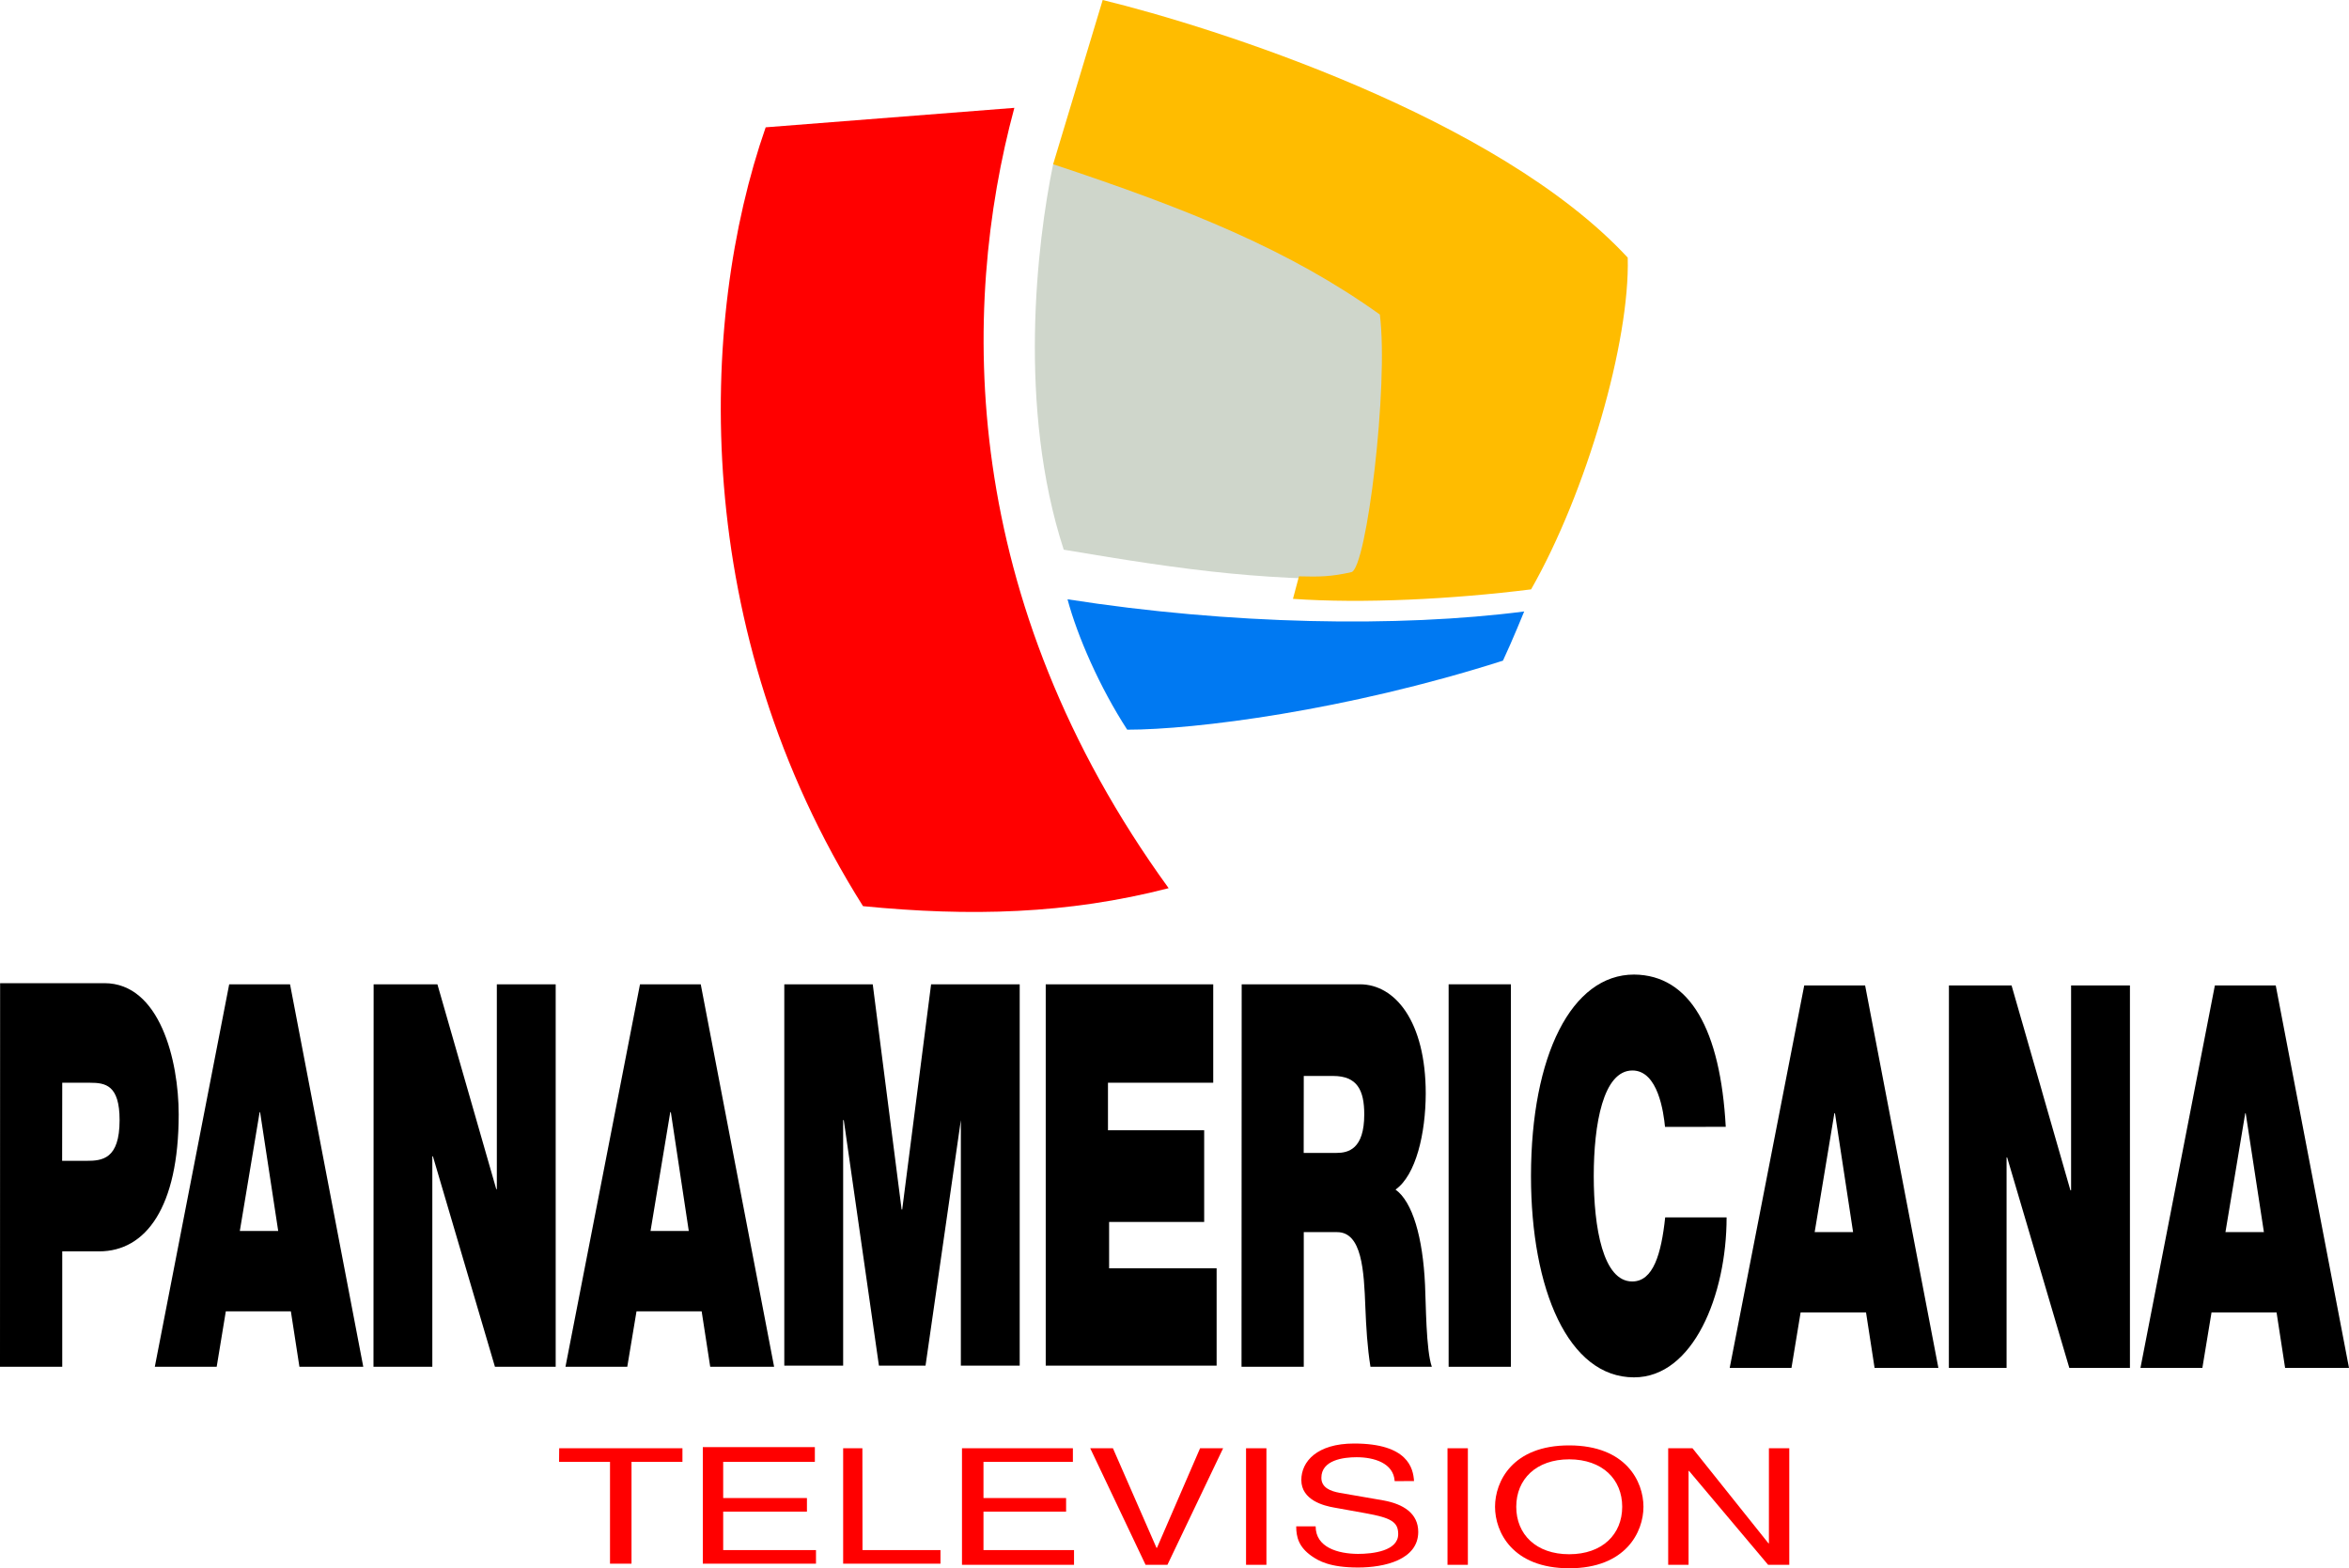 <svg id="Capa_1" data-name="Capa 1" xmlns="http://www.w3.org/2000/svg" xmlns:xlink="http://www.w3.org/1999/xlink" width="2075.56" height="1385.89" viewBox="0 0 2075.56 1385.89">
  <defs>
    <linearGradient id="Degradado_sin_nombre_74" data-name="Degradado sin nombre 74" x1="-5792.64" y1="-11876.6" x2="-5792.64" y2="-11876.6" gradientTransform="translate(5444.26 9732.42)" gradientUnits="userSpaceOnUse">
      <stop offset="0.52"/>
      <stop offset="1" stop-color="#333"/>
    </linearGradient>
  </defs>
  <title>Panamericana_Televisión_2009_3</title>
  <g>
    <path d="M-348.38-2144.18" transform="translate(1386 2635.83)" style="fill: url(#Degradado_sin_nombre_74)"/>
    <g>
      <g>
        <path d="M-891.9-1356H-783v12h-45v90h-19v-90h-45Z" transform="translate(1386 2635.83)" style="fill: red"/>
        <path d="M-665-1254H-765v-103h99v13h-81v32h74v12h-74v34h82Z" transform="translate(1386 2635.83)" style="fill: red"/>
        <path d="M-623.9-1266H-555v12h-86v-102h17Z" transform="translate(1386 2635.83)" style="fill: red"/>
        <path d="M-437-1253h-99v-103h98v12h-79v32h73v12h-73v34h80Z" transform="translate(1386 2635.83)" style="fill: red"/>
        <path d="M-325.62-1356h20.36l-49.21,103h-19.31l-48.91-103h20.06l38.5,88h.41Z" transform="translate(1386 2635.83)" style="fill: red"/>
        <path d="M-267-1253h-18v-103h18Z" transform="translate(1386 2635.83)" style="fill: red"/>
        <path d="M-153.68-1326.94c-1-16.07-18.34-21.14-33.67-21.14-11.61,0-31.1,2.48-31.1,18.19,0,8.8,8.19,11.81,16.07,13.26l38.86,6.74c17.51,3.21,30.67,11.4,30.67,27.87-.1,24.56-29.84,31.4-53.16,31.4-25.08,0-34.92-5.91-41-10.1-11.4-8-13.67-16.69-13.67-26.28h17.18c0,18.76,19.9,24.25,37.39,24.35,13.14,0,35.55-2.59,35.55-17.51,0-10.88-6.53-14.41-28.92-18.45l-27.77-5c-8.91-1.56-28.91-6.43-28.91-24.35,0-16.27,13.78-32.23,46.63-32.23,47.49,0,52.22,21.76,52.95,33.16Z" transform="translate(1386 2635.83)" style="fill: red"/>
        <path d="M-89-1253h-18v-103h18Z" transform="translate(1386 2635.83)" style="fill: red"/>
        <path d="M.51-1249.94C-49.64-1250-65-1282-65-1304.29s15.38-54.34,65.63-54.24,65.52,32.1,65.52,54.24S50.65-1249.94.51-1249.94Zm.1-96.28c-29.33,0-46.86,17.63-46.86,41.93s17.43,41.94,46.76,41.94,46.86-17.63,46.86-41.94S29.87-1346.12.61-1346.22Z" transform="translate(1386 2635.83)" style="fill: red"/>
        <path d="M177-1356h18v103H176.3l-69.9-83H106v83H88v-103h21.48l67.11,84H177Z" transform="translate(1386 2635.83)" style="fill: red"/>
      </g>
      <g>
        <path d="M-1385.9-1767h92.14c48.84,0,65.66,68,65.66,116.14-.1,81.87-29,120.86-70.28,120.86H-1331v102h-55Zm54.8,157h21.42c13.9,0,29.35-1.34,29.35-36,0-31-12.56-33-26.16-33H-1331Z" transform="translate(1386 2635.83)"/>
        <path d="M-1183.48-1766h53.76l64.71,338h-56.42l-7.56-49h-57.48l-8.07,49h-54.67Zm43.3,218-16-105h-.41l-17.51,105Z" transform="translate(1386 2635.83)"/>
        <path d="M-1055.87-1766h56.36l52,181h.51v-181h52v338h-53.67l-54.82-186h-.51v186h-52Z" transform="translate(1386 2635.83)"/>
        <path d="M-820.5-1766h53.67L-702-1428h-56.46l-7.56-49h-57.57l-8.16,49h-54.61Zm43.1,218-15.85-105h-.51l-17.44,105Z" transform="translate(1386 2635.83)"/>
        <path d="M-693-1766h78.15l25.52,199h.51l25.53-199H-485v337h-52v-217h0l-31.21,217h-41.17l-31.07-217H-641v217h-52Z" transform="translate(1386 2635.83)"/>
        <path d="M-462-1766h148v87h-93v42h85v81h-84v41h95v86H-462Z" transform="translate(1386 2635.83)"/>
        <path d="M-288.86-1766h104.47c31.06,0,58.16,32.78,58.16,96.59-.1,35-8.56,72-26.7,84.81,15,10.75,24.15,42.09,26.08,84.19.81,16.08.81,57.67,6,72.41h-54.22c-2.77-17.23-3.79-34.88-4.51-52.63-1.23-32.41-3-66.37-24.94-66.37H-234v119h-55Zm54.79,149h29c10.39,0,24.51-3.3,24.51-34,0-21.53-6.28-34-27.51-34H-234Z" transform="translate(1386 2635.83)"/>
        <path d="M-106-1766h55v338h-55Z" transform="translate(1386 2635.83)"/>
        <path d="M85.2-1640c-1.23-12.3-6-49.84-28.81-49.84-25.85,0-34.16,47.48-34.16,93.23s8.21,93.22,34,93.22c18.56,0,25.63-24.2,29.12-56.61h54.26c0,68.52-29.44,141.44-81.84,141.34-58,0-91-77.64-91-177.95.11-106.67,35.9-178,91.09-178,49.53.41,76.31,48.92,81,134.56Z" transform="translate(1386 2635.83)"/>
        <path d="M208.21-1765H262l64.74,338H270.37l-7.56-49H205l-8.07,49H142.35Zm43.17,218-16-105h-.55l-17.4,105Z" transform="translate(1386 2635.83)"/>
        <path d="M336.06-1765H391.4l52,181H444v-181h52v338H442.43l-54.92-186H387v186H336Z" transform="translate(1386 2635.83)"/>
        <path d="M571.05-1765h53.78l64.73,338H633.1l-7.54-49H568.08L560-1427H505.3Zm43.32,218L598.3-1652h-.43l-17.48,105Z" transform="translate(1386 2635.83)"/>
      </g>
    </g>
    <g>
      <path d="M-455.46-2490.68c-14.42,69.93-31.52,214.88,9.37,340.62,109.89,18.52,183.35,29,296.52,25.47C-126.2-2192-88.42-2282.9-92-2391-92-2391-310-2501-455.46-2490.68Z" transform="translate(1386 2635.83)" style="fill: #cfd6cb"/>
      <path d="M-353.4-1850.94c-185.31-255.46-184.31-511.9-136.33-689.59l-219.72,17.21c-59.56,170.74-67.5,444.72,86,688.26C-529.44-1825.8-442.75-1827.87-353.4-1850.94Z" transform="translate(1386 2635.83)" style="fill: red"/>
      <path d="M-33.13-2115c49-86,87.41-219,85.38-293.17-115.16-124.42-366-203.83-463.92-227.66l-43.79,145.15c121.25,40.15,209.6,76.22,288.68,132.8,7.94,62.87-11.72,224.64-25.15,227.66-18.3,4.12-28.21,4.14-46.31,3.7l-5.31,19.9C-181.92-2102.28-102.58-2106.3-33.13-2115Z" transform="translate(1386 2635.83)" style="fill: #ffbc00"/>
      <path d="M-58-2052c-139,44.33-272.46,61-332,61-24.49-37.72-44.11-82.9-52.75-115.23,143.52,22.45,292.3,25.09,403.51,10.76C-39.24-2095.54-49.44-2070.24-58-2052Z" transform="translate(1386 2635.83)" style="fill: #0079f2"/>
    </g>
  </g>
</svg>
